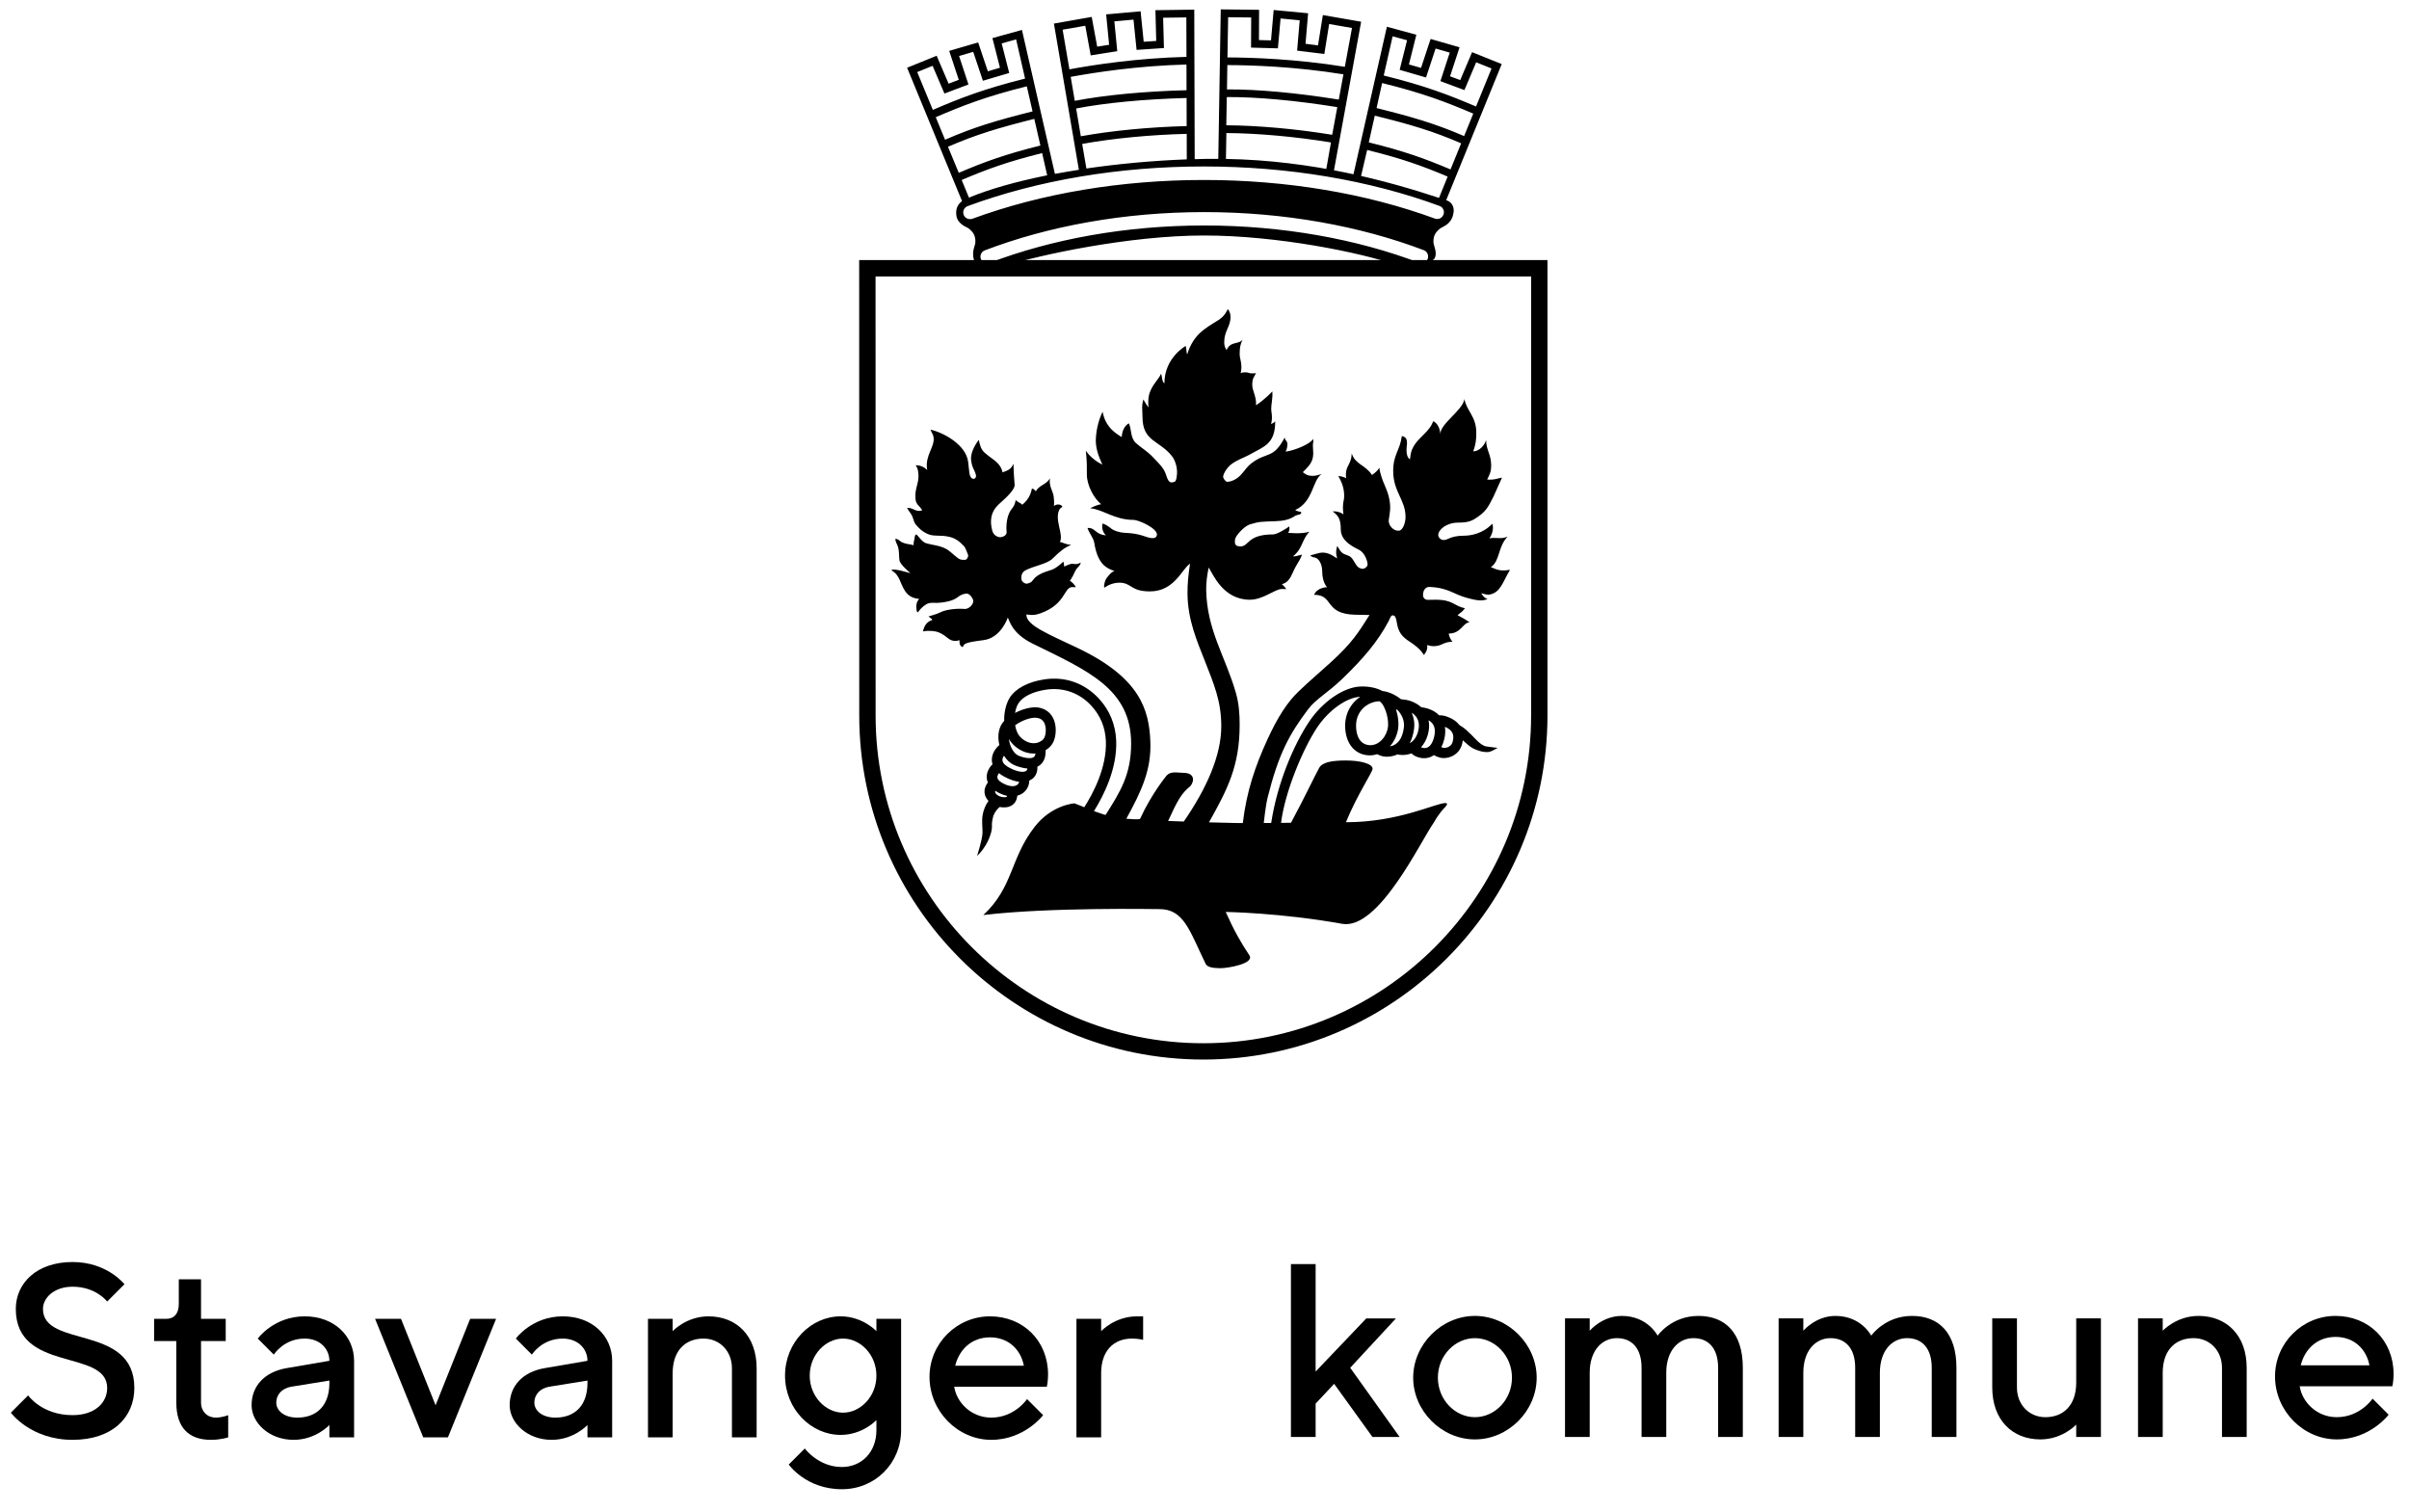 <?xml version="1.0" encoding="utf-8"?>
<!-- Generator: Adobe Illustrator 24.0.3, SVG Export Plug-In . SVG Version: 6.00 Build 0)  -->
<svg version="1.1" id="Layer_1" xmlns="http://www.w3.org/2000/svg" xmlns:xlink="http://www.w3.org/1999/xlink" x="0px" y="0px"
	 viewBox="0 0 390.18 244.81" style="enable-background:new 0 0 390.18 244.81;" xml:space="preserve">
<g>
	<g>
		<path d="M2.56,211.99c0-4.2,3.4-7.6,9.2-7.6c5.6,0,8.4,3.6,8.4,3.6l-2.8,2.8c0,0-1.8-2.4-5.6-2.4c-3,0-4.8,1.8-4.8,3.6
			c0,6.4,14.8,2.4,14.8,12.8c0,4.8-3.6,8.4-10,8.4c-6.8,0-10-4.4-10-4.4l2.8-2.8c0,0,2.2,3.2,7.2,3.2c3.6,0,5.6-2,5.6-4.4
			C17.35,218.39,2.56,222.39,2.56,211.99z"/>
		<path d="M28.96,207.19h3.6v6.4h4v3.6h-4v9.96c0,1.44,1,2.44,2.4,2.44c1,0,2-0.4,2-0.4v3.6c0,0-1.2,0.4-2.8,0.4c-3.6,0-5.6-2-5.6-6
			v-10h-3.6v-3.6h2c1.2,0,2-0.8,2-2.4V207.19z"/>
		<path d="M53.35,232.79v-2c0,0-2.2,2.4-5.8,2.4c-4,0-6.8-2.8-6.8-5.6c0-3.2,2.2-5.4,5.6-6l7-1.2c0-2-1.6-3.6-4-3.6
			c-3.4,0-5,2.6-5,2.6l-2.6-2.6c0,0,2.6-3.6,7.6-3.6c4.8,0,8,3.2,8,7.2v12.4H53.35z M53.35,223.99v-0.4l-6.2,1
			c-1.4,0.24-2.4,1.2-2.4,2.6c0,1.2,1.2,2.4,3.4,2.4C51.35,229.59,53.35,227.59,53.35,223.99z"/>
		<path d="M68.55,232.79l-7.8-19.2h4.2l5.6,14l5.6-14h4.2l-7.8,19.2H68.55z"/>
		<path d="M95.15,232.79v-2c0,0-2.2,2.4-5.8,2.4c-4,0-6.8-2.8-6.8-5.6c0-3.2,2.2-5.4,5.6-6l7-1.2c0-2-1.6-3.6-4-3.6
			c-3.4,0-5,2.6-5,2.6l-2.6-2.6c0,0,2.6-3.6,7.6-3.6c4.8,0,8,3.2,8,7.2v12.4H95.15z M95.15,223.99v-0.4l-6.2,1
			c-1.4,0.24-2.4,1.2-2.4,2.6c0,1.2,1.2,2.4,3.4,2.4C93.15,229.59,95.15,227.59,95.15,223.99z"/>
		<path d="M108.95,215.59c0,0,2.2-2.4,5.8-2.4c4.6,0,7.8,3.2,7.8,8.4v11.2h-4v-11.2c0-2.8-2-4.8-4.6-4.8c-3,0-5,2-5,5.6v10.4h-4
			v-19.2h4V215.59z"/>
		<path d="M141.95,229.99c0,0-2.2,2.4-5.8,2.4c-4.8,0-9-4.2-9-9.6c0-5.4,4.2-9.6,9-9.6c3.6,0,5.8,2.4,5.8,2.4v-2h4v18
			c0,5.4-4.2,9.6-9.6,9.6c-5.8,0-8.6-4-8.6-4l2.6-2.6c0,0,2.2,3,6,3c3.2,0,5.6-2.4,5.6-5.96V229.99z M136.55,228.79
			c2.8,0,5.4-2.6,5.4-6s-2.6-6-5.4-6c-2.8,0-5.4,2.6-5.4,6S133.75,228.79,136.55,228.79z"/>
		<path d="M154.55,224.59c0.4,2.6,2.8,5,6,5c3.8,0,5.8-3,5.8-3l2.6,2.6c0,0-3,4-8.4,4c-5.4,0-10-4.6-10-10.2c0-5.4,4.4-9.8,9.8-9.8
			c5.4,0,9.4,4,9.4,9.4c0,1.2-0.2,2-0.2,2H154.55z M154.71,221.19h11.12c-0.48-2.6-2.48-4.6-5.48-4.6S155.35,218.59,154.71,221.19z"
			/>
		<path d="M183.35,216.79c-3,0-5,2-5,5.6v10.4h-4v-19.2h4v2c0,0,2.2-2.4,5.8-2.4h1v3.8C185.15,216.99,184.35,216.79,183.35,216.79z"
			/>
	</g>
	<path d="M218.69,221.52l8,11.2h-4.4l-6.2-8.6l-3,3.2v5.4h-4v-27.99h4v17.4l8.2-8.6h4.8L218.69,221.52z"/>
	<path d="M238.89,213.12c5.4,0,10,4.6,10,10s-4.6,10-10,10c-5.4,0-10-4.6-10-10S233.49,213.12,238.89,213.12z M238.89,216.72
		c-3.2,0-6,2.8-6,6.4s2.8,6.4,6,6.4c3.2,0,6-2.8,6-6.4S242.09,216.72,238.89,216.72z"/>
	<path d="M278.28,221.52c0-3.2-1.6-4.8-4-4.8c-2.4,0-4.4,2-4.4,5.6v10.4h-4v-11.2c0-3.2-1.6-4.8-4-4.8c-2.4,0-4.4,2-4.4,5.6v10.4h-4
		v-19.2h4v2c0,0,2-2.4,5.2-2.4c4.2,0,5.8,3.2,5.8,3.2s2.2-3.2,6.6-3.2c4.4,0,7.2,2.8,7.2,8.4v11.2h-4V221.52z"/>
	<path d="M312.88,221.52c0-3.2-1.6-4.8-4-4.8c-2.4,0-4.4,2-4.4,5.6v10.4h-4v-11.2c0-3.2-1.6-4.8-4-4.8c-2.4,0-4.4,2-4.4,5.6v10.4h-4
		v-19.2h4v2c0,0,2-2.4,5.2-2.4c4.2,0,5.8,3.2,5.8,3.2s2.2-3.2,6.6-3.2c4.4,0,7.2,2.8,7.2,8.4v11.2h-4V221.52z"/>
	<path d="M336.28,230.72c0,0-2.2,2.4-5.8,2.4c-4.6,0-7.8-3.2-7.8-8.4v-11.2h4v11.2c0,2.8,2,4.8,4.6,4.8c3,0,5-2,5-5.6v-10.4h4v19.2
		h-4V230.72z"/>
	<path d="M350.29,215.52c0,0,2.2-2.4,5.8-2.4c4.6,0,7.8,3.2,7.8,8.4v11.2h-4v-11.2c0-2.8-2-4.8-4.6-4.8c-3,0-5,2-5,5.6v10.4h-4
		v-19.2h4V215.52z"/>
	<path d="M372.48,224.52c0.4,2.6,2.8,5,6,5c3.8,0,5.8-3,5.8-3l2.6,2.6c0,0-3,4-8.4,4c-5.4,0-10-4.6-10-10.2c0-5.4,4.4-9.8,9.8-9.8
		c5.4,0,9.4,4,9.4,9.4c0,1.2-0.2,2-0.2,2H372.48z M372.65,221.12h11.12c-0.48-2.6-2.48-4.6-5.48-4.6S373.28,218.52,372.65,221.12z"
		/>
</g>
<g>
	<g>
		<path d="M139.16,42.12l0.01,73.75c0,30.73,25,55.73,55.73,55.73c30.73,0,55.74-25,55.74-55.73V42.12H139.16z M222.61,42.12h-55.53
			 M247.99,115.87c0,29.27-23.82,53.09-53.09,53.09c-29.27,0-53.08-23.82-53.08-53.09l-0.01-71.1h106.19V115.87z"/>
		<path d="M238.23,118.92c-0.52-0.47-0.95-0.99-1.85-1.49c-0.48-0.62-1.19-1.1-2.13-1.41c-0.42-0.14-0.82-0.18-1.16-0.17
			c-0.46-0.48-1.08-0.86-1.86-1.1c-0.35-0.11-0.72-0.17-1.03-0.21c-0.47-0.43-1.05-0.77-1.74-1.01c-0.48-0.16-1.02-0.25-1.55-0.29
			c-0.72-0.58-1.52-0.98-2.24-1.18c-0.24-0.07-0.49-0.11-0.74-0.14c-0.98-0.53-2.29-0.8-3.67-0.73c-2.7,0.14-6.08,2.48-8.23,5.7
			c-2.44,3.66-5.13,9.82-6.14,16.39l-1.2,0.01c0,0,0.29-2.79,0.62-4.11c1.78-7.08,3.47-10.2,6.56-14.31
			c1.24-1.65,3.21-2.69,5.52-4.91c3.31-3.19,5.73-5.98,7.52-9.36c0.28-0.53,0.33-0.94,0.69-0.94c0.42,0,0.52,0.56,0.61,1.01
			c0.25,1.73,0.85,2.44,2.15,3.28c0.72,0.46,1.68,1.17,2.26,2.12c0,0,0.72-0.74,0.52-1.6c0.41,0.11,0.65,0.18,1.08,0.18
			c1.35,0,1.52-0.71,3.02-0.71c-0.35-0.47-0.52-0.86-0.6-1.33c2.05,0,2.29-1.81,3.39-1.81c-0.83-0.59-1.26-0.78-1.96-1.17
			c0.42-0.37,0.72-0.45,1.2-1.12c-1.88-0.4-1.88-1.38-4.76-1.38c-0.57,0-0.66,0.02-1.22,0.02c-0.5,0-0.8-0.3-0.81-0.78
			c0-1.03,0.66-1.33,0.99-1.31c3.15,0.11,3.94,1.21,6.2,1.79c0.88,0.22,2.36,0.68,3.27,0.14c-0.55-0.04-1.03-0.91-1.03-0.91
			s0.98,0.29,1.29,0.23c1.82-0.34,2.09-1.84,3.37-4.03c-1.35,0.23-1.92,0.1-3.1-0.43c1.5-1,1.1-3.26,2.71-4.94
			c-0.42,0.16-0.73,0.24-1.17,0.24c-0.51,0-0.72-0.03-1.23-0.03c-0.19,0-0.35,0.05-0.54,0.07c0.9-1.37,0.46-2.37,0.46-2.37
			c-1.51,1.62-3.52,1.94-4.57,1.94c-2.4,0-2.63,0.84-3.52,0.68c-0.12-0.02-0.71-0.3-0.66-0.89c0.07-0.74,1.27-1.91,3.25-1.91
			c1.65,0,2.24-0.28,3.19-0.95c1.22-0.87,1.61-1.46,2.51-3.27l1.37-3.06c-0.46,0.03-1.15,0.41-2.4,0.31
			c0.4-0.85,0.65-1.22,0.65-2.32c0-1.73-0.79-2.39-0.82-4.07c-0.26,0.86-1.11,1.82-2.08,1.82c0.4-1.14,0.49-1.81,0.49-3.02
			c0-2.67-1.58-3.53-1.92-5.45c-0.27,1.83-3.93,3.97-3.93,5.73c0,0,0.09-1.48-1.11-2.15c-0.22,0.45-0.32,0.73-0.63,1.13
			c-0.9,1.18-1.85,1.73-2.58,2.98c-0.41,0.71-0.47,1.25-0.57,2.07c-0.85-0.51-0.48-2.31-0.48-2.53c0-0.59-0.07-1.09-0.84-1.24
			c-0.3,2.33-1.4,2.99-1.4,5.65c0,3.41,2,4.66,2,7.46c0,0.8-0.36,2.14-1.08,2.22c-0.83,0.09-1.78-0.85-1.63-1.8
			c0.18-1.17,0.37-1.98,0.05-3.47c-0.31-1.47-0.91-2.28-1.32-3.73c-0.13-0.46-0.21-0.71-0.25-1.2c-0.36,0.55-0.67,0.79-1.2,1.18
			c-1.15-1.73-2.68-1.65-3.29-3.5c0,1.6-0.94,2.05-0.94,3.33c0,0.26,0,0.44,0.05,0.7c0,0-0.58-0.35-1.28-0.35
			c0.66,1.12,0.95,2.09,0.95,3.22c0,0.71-0.2,0.93-0.2,1.83c0,0.63,0.09,1.14,0.09,1.14s-0.71-0.56-1.76-0.48
			c0.89,0.67,1.32,1.19,1.32,2.9c0,2.07,2.32,2.96,3.07,3.39c0.86,0.5,1.28,1.84,1.27,2.29c-0.01,0.49-0.63,0.72-0.71,0.72
			c-0.4,0-0.76-0.11-1.1-0.58c-0.34-0.48-0.69-1.33-1.25-1.53c-1.1-0.39-1.15-0.41-1.85-1.59c0,0-0.36,0.96-0.06,1.8
			c0.03,0.1-0.01,0.21-0.01,0.21s-0.04-0.02-0.11-0.08c-0.59-0.41-1.58-1.08-2.79-0.78c-0.75,0.19-1.37,0.37-1.37,0.37
			c0,0.18,0.52,0.33,0.52,0.33c0.82,0,1.38,1.13,1.38,2.23c0,1.85,0.79,2.6,0.79,2.6s-1.58,0-2.11,1.23c3.29,0,1.54,3.11,6.69,3.23
			c0.59,0.01,2.29,0.04,2.29,0.04c-1.76,2.78-2.77,4.49-6.3,7.69c-2.4,2.18-3.4,2.98-5.19,4.7c-1.81,1.73-3.37,4.12-5.07,7.83
			c-1.92,4.2-3.34,8.28-3.96,13.48c-1.84,0-3.28-0.08-5.48-0.12c2.99-5.33,4.97-9.11,4.97-15.81c0-1.78-0.12-3.5-0.64-5.26
			c-1.73-5.92-4.66-10.06-4.78-16.56c-0.02-1.16,0.16-2.53,0.41-3.64c0.7,1.11,2.34,5.22,6.67,5.22c2.14,0,4.08-1.74,5.16-1.74
			l0.72,0.02c-0.25-0.45-0.71-0.8-0.71-0.8c1.43-0.35,1.58-1.74,2.35-3.02c0.4-0.67,0.67-1.08,0.92-1.77l-1.02,0.26l-0.45,0.03
			c1.6-1.29,1.36-2.54,2.65-4c-1.22,0.43-3.42,0.18-3.42,0.18c0.33-0.54,0.17-1.03,0.17-1.03c-0.45,0.34-1.97,1.29-2.61,1.29
			c-4.62,0-3.78,2.33-5.73,1.89c-0.65-0.14-0.43-0.94-0.43-1.07c0-0.52,1.44-2.14,2.39-2.44c1.58-0.49,1.94-0.43,3.98-0.51
			c1.49-0.05,2.41-0.23,3.45-0.93c0.37-0.16,0.9-0.11,0.9-0.51c0-0.14-0.76-0.12-0.97-0.39c2.93-1.33,2.75-4.8,4.26-5.81
			c-0.59,0.18-1.01,0.29-1.46,0.29c-0.74,0-1.06-0.19-1.58-0.59c0.81-0.86,1.69-1.53,1.69-3.04c0-0.51-0.06-0.79-0.06-1.3
			c0-0.41,0.12-0.63,0.06-1.06c-0.45,0.8-2.91,1.86-4.48,2.07c0.26-0.45,0.29-0.95,0.29-1.29c0-0.46-0.59-0.72-0.39-1.1
			c-1.86,3.66-2.96,2.37-5.39,4.24c-0.9,0.69-1,1.12-1.79,1.94c-0.67,0.71-1.54,1.09-2.19,1.09c-0.27,0-0.65-0.63-0.65-0.78
			c0-0.5,0.62-1.52,1.31-2.05c0.89-0.68,1.97-1.04,2.79-1.47c2.45-1.4,4.34-1.73,4.34-5.49c-0.2,0.23-0.4,0.3-0.67,0.45
			c0.09-0.4,0.14-0.64,0.14-1.06c0-0.68-0.12-0.9-0.12-1.47c0-0.72,0.27-1.67,0.18-2.77c0,0-1.04,1.17-2.64,2.25
			c0.09-1.46-0.61-2.34-0.61-3.31c0-1.01,0.24-1.21,0.61-1.88c-0.26,0.01-0.44,0.02-0.7,0.02c-0.5,0-0.43-0.17-1.06-0.17
			c-0.27,0-0.5,0.02-0.73,0.15c0.08-0.35,0.12-0.54,0.12-0.93c0-1.13-0.28-1.39-0.28-2.26c0-1.1,0.16-1.58,0.49-2.28
			c-0.63,0.88-1.96,0.2-2.61,1.72c-0.31-0.52-0.38-0.74-0.38-1.31c0-1.78,1.02-2.52,1.02-4.04c0-0.54-0.14-0.9-0.45-1.3
			c-0.16,0.38-0.53,1.19-1.59,1.84c-2.22,1.37-3.98,2.32-4.99,5.53c-0.14-0.47-0.09-0.88-0.23-1.39c0,0-3.45,1.89-3.45,6.06
			c-0.46-0.28-0.33-1.29-0.57-1.54c-0.17,0.43-0.35,0.65-0.63,1.02c-0.81,1.07-1.41,2.07-1.41,3.38c0,0.38-0.02,0.67,0.06,1.04
			c-0.39-0.41-0.85-1.3-0.85-1.3c-0.33,1.13-0.15,1.64-0.15,2.81c0,4.05,2.71,3.77,4.76,6.36c0.6,0.76,0.84,1.91,0.84,2.52
			c0,0.37-0.05,1.67-0.48,1.67c-0.21,0-0.78,0.5-1.22-0.9c-0.36-1.17-0.75-1.6-2.16-3.06c-1.09-1.14-1.89-1.5-2.84-2.37
			c-0.88-0.81-0.67-2.33-1.11-3.16c-1.15,0.64-1.15,2.22-1.15,2.22c-2.48-1.41-2.86-3.01-3.1-4.09c-0.75,1.49-1.1,3.37-1.1,4.73
			c0,1.2,0.44,2.49,1.06,3.82c-0.59-0.29-0.92-0.5-1.43-0.91c-0.55-0.45-0.83-0.76-1.25-1.33c0.19,1.81,0.17,2.35,0.17,3.85
			c0,1.79,1.17,3.89,2.31,4.81c-0.88,0.15-1.78,0.66-1.78,0.66c2.07,0.16,3.91,1.88,7.03,1.88c0.82,0,3.79,1.33,3.79,2.37
			c0,0.12-0.05,0.56-0.63,0.58c-0.99,0.03-1.5-0.55-3.52-0.78c-0.77-0.09-1.62,0-2.7-0.45c-0.78-0.32-0.78-0.7-1.93-1.13
			c-0.07-0.03-0.32,1.11,0.51,1.91c-1.76-0.14-1.7-1.29-2.98-1.19c0.31,0.93,0.97,1.58,1.1,2.41c0.57,3.65,2.17,4.17,3.28,4.56
			c-0.59,0.2-0.8,0.58-1.22,1.06c-0.31,0.36-0.56,1.23-0.44,1.65c0,0,1.05-0.82,2.41-0.82c2.08,0,1.78,1.41,4.99,1.41
			c4.02,0,5.22-3.74,6.49-4.48c-0.25,1.65-0.43,3.15-0.41,4.86c0.04,4.25,1.54,7.66,2.82,10.91c1.46,3.74,2.65,6.45,2.65,10.56
			c0,4.8-2.45,10.18-6.07,15.42c-1.3-0.05-2.54-0.09-2.54-0.09c1.58-3.45,2.17-4.47,3.6-5.64c0.72-0.86,0.66-2.14-1.06-2.15
			c-1.04-0.01-2.09-0.32-2.77,0.42c0,0-2.45,2.94-4.3,7.01c-0.09,0.19-2.05,0.02-2.24,0c2.53-4.6,4.08-8.01,3.89-12.55
			c-0.21-5.05-1.61-10.26-11.79-15.11c-4.63-2.21-8.35-3.66-8.29-5.42c0-0.02,0.39,0.04,0.41,0.04c0.57,0.07,1.03,0.08,1.93-0.25
			c3.97-1.44,3.71-4.07,5.01-4.23c0.19-0.02,0.45,0.04,0.65,0.02c-0.11-0.35-0.63-0.86-0.95-1.04c0.43-0.58,0.57-0.99,0.9-1.64
			c0.27-0.54,0.74-0.7,0.86-1.3c-0.27,0.13-0.47,0.21-0.77,0.24l-0.69-0.06c-0.2,0.02-1.05,0.34-1.2,0.47
			c-0.07-0.2-0.06-0.63-0.17-0.81c-0.32,0.3-1.04,1-1.85,1.31c-0.31,0.12-1.65,0.44-2.46,1.07c-0.88,0.67-0.52,0.95-1.55,1.18
			c-0.32,0.07-0.87-0.32-0.91-0.65c-0.03-0.28-0.14-1.07,0.62-1.49c1.32-0.72,3.51-1.02,4.42-1.92c1.27-1.27,1.97-1.77,3-2.22
			c-0.72-0.03-1.13-0.29-1.81-0.48c0.62-1.23-0.91-3.54-0.11-5.2c0.17-0.36,0.4-0.29,0.5-0.55c-0.22-0.26-0.48-0.34-0.81-0.3
			c-0.23,0.03-0.35,0.12-0.56,0.21c0.08-0.52,0-1.18-0.04-1.54c-0.1-0.81-0.8-1.65-0.6-2.91c-0.6,1.05-1.7,1.05-2.3,2.1
			c-0.16-0.24-0.33-0.38-0.62-0.46c-0.21,1.12-0.7,1.92-1.57,2.64c-0.13-0.27-1.09-0.55-1.04-0.85c-0.25,1.54-0.81,1.25-1.27,2.72
			c-0.19,0.62-0.33,1.65-0.22,2.52c0.06,0.51-0.48,0.8-0.97,0.86c-0.27,0.03-1.1-0.15-1.34-1.03c-0.75-2.7,0.62-3.93,1.34-4.57
			c0.78-0.69,2.37-2.13,2.27-2.91c-0.06-0.47-0.19-2.66-0.19-3.37c-0.39,0.79-0.67,0.99-1.76,1.38c-0.39-1.64-1.51-1.96-2.89-3.17
			c-0.6-0.52-0.79-1.22-0.96-2.1c-0.33,0.42-1.41,1.96-1.25,3.26c0.17,1.38,0.5,1.42,0.77,2.39c0.1,0.37-0.11,0.7-0.41,0.67
			c-0.43-0.05-0.59-0.58-0.64-0.98c-0.07-0.53-0.11-1.02-0.2-1.77c-0.33-2.71-3.87-4.72-6.1-5.22c0.18,0.5,0.45,0.75,0.51,1.29
			c0.18,1.49-1.34,2.86-1.08,4.96c0.01,0.11,0.01,0.18,0.05,0.28c-0.57-0.51-1.09-0.75-1.89-0.77c0.31,0.4,0.38,0.74,0.44,1.24
			c0.21,1.69-0.67,2.46-0.44,4.34c0.1,0.81,0.67,1.03,1.07,1.71c-0.11,0.04-0.23,0.09-0.34,0.1c-0.84,0.1-1.27-0.57-2.11-0.47
			c0.39,0.78,0.66,0.75,0.98,1.74c0.3,0.93,0.29,0.8,0.96,1.52c0.38,0.41,1.06,0.85,1.58,1.03c1.04,0.37,1.93,0.05,3.36,0.4
			c0.97,0.24,1.59,0.71,2.32,1.48c0.29,0.31,0.49,1.01,0.7,1.48c0.04,0.09-0.12,0.73-0.49,0.75c-0.38,0.02-0.74,0.04-1.15-0.25
			c-0.81-0.59-1.41-1.33-2.25-1.67c-1.24-0.51-1.67-0.4-2.98-0.78c-0.42-0.17-0.76-0.54-1.04-0.89c-0.18-0.21-0.45-0.56-0.54-0.51
			c-0.23,0.15-0.2,0.44-0.26,0.74c-0.08,0.39-0.17,0.61-0.12,1c-0.72-0.21-1.19-0.15-1.88-0.47c-0.44-0.2-0.63-0.61-1.1-0.55
			c0,0.08,0.02,0.1,0.03,0.17c0.05,0.4,0.23,0.59,0.36,0.97c0.29,0.85,0.17,1.39,0.28,2.28c0.09,0.73,1.49,1.81,1.77,2.13
			c-0.04,0.01-2.85-0.92-3.07-0.46c1.39,0.75,1.35,2.04,2.22,3.35c0.55,0.83,1.29,1.19,2.28,1.27c-0.49,0.56-0.51,1.11-0.42,1.84
			c0.02,0.15,0.07,0.28,0.21,0.34c0.43-0.61,1.24-1.43,1.97-1.52c0.58-0.07,0.96,0.04,1.79-0.06c3.16-0.39,2.37-1.25,4.11-1.46
			c0.45-0.06,1.05,0.71,1.1,1.16c0.07,0.56-0.71,1.39-1.41,1.33c-1.49-0.13-3.12,0.17-3.73,0.46c-0.89,0.42-0.91,0.38-2.12,0.76
			c0.22,0.17,0.52,0.32,0.64,0.57c-0.88,0.24-1.34,0.94-1.52,1.85c0.29-0.04,0.46-0.09,0.76-0.09c0.98-0.01,1.57,0.07,2.36,0.53
			c1.03,0.59,1.34,1.4,2.81,0.99c-0.01,0.17-0.03,0.28-0.01,0.45c0.04,0.31,0.21,0.57,0.51,0.66c0.27-0.49,0.05-0.72,3.37-1.13
			c2.84-0.35,3.93-3.63,3.93-3.66c0.26,0.36,0.55,2.51,4.02,4.22c8.87,4.37,15.96,7.29,15.96,16.18c0,5.05-1.77,7.82-4.13,11.56
			c-0.1-0.02-0.19-0.04-0.29-0.06l-1.6-0.55c1.52-2.43,3.79-6.85,3.6-11.41c-0.11-2.62-1.05-4.91-2.79-6.8
			c-2.32-2.51-5.45-3.63-8.81-3.13c-2.64,0.39-4.69,1.47-5.63,2.95c-0.58,0.92-0.95,2.34-0.91,3.78c-0.17,0.18-0.31,0.37-0.42,0.55
			c-0.54,0.9-0.66,2.11-0.36,3.36c-0.51,0.42-1.23,1.3-1.22,2.4c0,0.21,0.03,0.45,0.11,0.71c-0.7,0.66-1.24,1.82-0.76,2.95
			c-0.43,0.58-0.61,1.2-0.51,1.8c0.07,0.44,0.28,0.83,0.62,1.19c-0.49,0.65-0.8,1.48-0.94,2.21c-0.2,1.06,0,2.19-0.03,2.97
			c-0.05,1.19-0.89,3.73-0.89,3.73c1.35-1.19,2.54-3.55,2.41-5.01c-0.04-0.45,0.23-1.48,0.23-1.48c0.26-0.67,0.65-1.12,1.04-1.44
			c0.22,0.04,0.46,0.07,0.7,0.07c0.44,0,0.9-0.09,1.29-0.35c0.31-0.2,0.78-0.66,0.85-1.55c0.5-0.13,0.85-0.36,1.04-0.52
			c0.59-0.49,0.91-1.22,0.9-1.93c0.17-0.07,0.34-0.16,0.49-0.27c0.59-0.45,0.87-1.16,0.83-1.98c0.13-0.06,0.25-0.13,0.37-0.22
			c0.69-0.52,1.01-1.34,0.96-2.45c0.57-0.33,1.01-0.8,1.26-1.34c0.46-1,0.58-2.67-0.07-3.91c-0.48-0.9-1.28-1.47-2.32-1.65
			c-1.08-0.18-2.56,0.21-3.82,0.87c0.11-0.62,0.3-1.18,0.56-1.58c0.67-1.06,2.34-1.88,4.46-2.19c2.8-0.41,5.41,0.51,7.34,2.61
			c1.47,1.59,2.26,3.52,2.35,5.73c0.17,4.27-2.09,8.5-3.5,10.7c-0.86-0.36-1.6-0.63-1.6-0.63s-3.65,0.23-6.41,3.77
			c-4.03,5.15-3.44,9.77-8.34,14.32c10.79-1.28,27.45-0.96,28.51-0.96c3.97,0,4.86,3.42,7.51,8.89c0.27,0.49,1.09,0.68,2.42,0.68
			c1.09,0,5.64-0.73,4.62-2.14c-1.31-1.97-2.36-3.76-3.8-6.97c0,0,9.02,0.14,18.84,1.92c5.94,1.08,12.74-13.42,14.87-16.4
			c0,0,0.68-1.32,1.88-2.56c0.09-0.17,0.25-0.21,0.25-0.44c0-0.12-0.12-0.16-0.23-0.16c-1.6,0-7.55,3.11-16.14,3.11
			c1.84-4.5,4.32-8.11,4.32-8.67c0-0.78-1.92-1.33-4.3-1.33c-2.18,0-3.83,0.24-4.36,1.21c-0.83,1.53-2.45,4.97-4.56,8.88l-1.61,0.01
			c0.65-5.12,3.58-12.04,5.85-15.45c1.84-2.76,4.75-4.85,6.92-4.96c0.02,0,0.03,0,0.05,0c-1.27,0.86-2.11,2.17-2.36,3.7
			c-0.18,1.08-0.05,2.31,0.33,3.27c0.54,1.37,1.59,2.24,2.95,2.46c0.63,0.1,1.26,0.05,1.84-0.14c0.46,0.26,0.97,0.4,1.47,0.41
			c0.67,0.01,1.28-0.13,1.82-0.38c0.19,0.05,0.39,0.08,0.6,0.09c0.08,0,0.15,0.01,0.23,0.01c0.5,0,0.97-0.09,1.41-0.26
			c0.4,0.37,0.91,0.62,1.51,0.73c0.19,0.04,0.38,0.05,0.57,0.05c0.58,0,1.11-0.17,1.57-0.5c0.3,0.18,0.63,0.32,0.99,0.41
			c0.2,0.05,0.4,0.07,0.61,0.07c1.14,0,2.41-0.66,2.87-1.97c0.08-0.23,0.17-0.54,0.21-0.91c0.12,0.1,0.23,0.2,0.35,0.31
			c0.55,0.49,1.06,0.95,1.75,1.2c0.68,0.24,1.09,0.4,1.88,0.4c0.68,0,1.56-0.68,1.68-0.69c0,0-0.86-0.07-1.88-0.23
			C239.78,120.73,238.68,119.33,238.23,118.92z M163.05,129.04c-0.26,0.17-1,0.03-1.29-0.14c-0.34-0.2-0.55-0.42-0.58-0.6
			c-0.01-0.07,0-0.15,0.03-0.23c0.2,0.14,0.42,0.27,0.67,0.39c0.45,0.22,0.87,0.35,1.24,0.44
			C163.12,128.95,163.1,129.01,163.05,129.04z M164.79,127.08c-0.45,0.37-1.24,0.32-2.17-0.13c-0.6-0.29-0.86-0.56-0.97-0.73
			c-0.24-0.37-0.04-0.75,0.15-1.01c0.24,0.2,0.53,0.4,0.89,0.59c0.85,0.46,1.66,0.73,2.38,0.82
			C165.04,126.78,164.95,126.95,164.79,127.08z M166.22,124.84c-0.37,0.28-1.36,0.23-2.75-0.51c-0.5-0.27-1.09-0.69-1.11-1.22
			c-0.01-0.25,0.11-0.51,0.25-0.72c0.43,0.68,0.98,1.2,1.6,1.49c0.17,0.08,1.12,0.5,2.19,0.58
			C166.39,124.6,166.34,124.75,166.22,124.84z M167.45,122.61c-0.5,0.37-1.79,0.09-2.53-0.25c-0.55-0.26-1.06-0.96-1.33-1.82
			c-0.09-0.29-0.14-0.59-0.17-0.87c0.23,0.41,0.52,0.78,0.88,1.1c1.03,0.92,2.23,1.35,3.41,1.26
			C167.69,122.27,167.61,122.49,167.45,122.61z M167.99,116.26c0.53,0.09,0.9,0.34,1.13,0.78c0.38,0.72,0.31,1.82,0.03,2.43
			c-0.14,0.31-0.6,0.71-1.26,0.85c-0.82,0.17-1.7-0.11-2.47-0.8c-0.56-0.5-0.87-1.25-1-2.06
			C165.43,116.7,167.06,116.1,167.99,116.26z M224.76,117.99c-0.39,1.75-1.75,2.9-3.17,2.67c-0.79-0.13-1.34-0.6-1.67-1.43
			c-0.32-0.82-0.33-1.78-0.23-2.4c0.18-1.1,0.79-2.04,1.71-2.63c0.62-0.4,1.35-0.62,2.03-0.63c0.13,0.09,0.24,0.19,0.34,0.29
			C224.37,114.54,225.06,116.62,224.76,117.99z M227.38,117.85c-0.23,1.79-1.03,2.84-2.26,3.03c0.6-0.67,1.05-1.53,1.27-2.53
			c0.23-1.04,0.08-2.31-0.27-3.43c0.05,0,0.1-0.01,0.16-0.01C227.01,115.65,227.53,116.66,227.38,117.85z M229.66,118.55
			c-0.25,0.87-0.72,1.49-1.33,1.81c0.34-0.64,0.58-1.41,0.7-2.3c0.13-0.97-0.04-1.85-0.38-2.63
			C229.69,116.07,230.06,117.17,229.66,118.55z M232.29,119.31c-0.22,0.94-0.72,2.01-1.79,1.82c-0.12-0.02-0.23-0.06-0.34-0.1
			c0.48-0.53,0.86-1.2,1.09-2c0.25-0.85,0.28-1.65,0.13-2.38C232.28,117.15,232.59,118.05,232.29,119.31z M235.24,120.27
			c-0.26,0.73-1.11,0.93-1.52,0.83c-0.1-0.02-0.18-0.06-0.27-0.1c0.2-0.38,0.36-0.82,0.48-1.31c0.17-0.71,0.2-1.38,0.1-1.98
			c0.6,0.25,1,0.58,1.21,0.99C235.51,119.29,235.35,119.94,235.24,120.27z"/>
	</g>
	<path d="M231.16,42.75l1.13-0.8c0.17-0.26,0.25-0.52,0.25-0.84c0-0.48-0.11-0.85-0.21-1.18c-0.08-0.28-0.16-0.51-0.16-0.82
		c0-0.83,0.25-1.37,0.89-1.95c0.21-0.18,0.37-0.27,0.57-0.37c0.22-0.11,0.45-0.24,0.74-0.45c0.75-0.58,0.98-1.35,1.06-1.93
		s0-1.58-1.19-2l8.99-22.03l-4.8-1.93l-1.92,4.52l-1.65-0.61l1.54-4.7l-4.69-1.35l-1.55,4.69l-1.96-0.56l1.2-4.81l-4.77-1.3
		l-5.44,24.01l1.23,0.28l1.01-4.33c5.62,1.38,8.94,2.58,13.04,4.31l-1.4,3.45c-8.32-2.74-20.39-6.06-34.51-6.31l0.07-4.19
		c4.94,0.02,11.2,0.58,16.94,1.52l-0.78,4.44l1.24,0.23l4.43-24.22l-6.2-1.08l-0.79,4.91l-2.02-0.26l0.42-4.94l-5.58-0.53
		l-0.43,4.92l-1.95-0.05l0.02-4.9l-6.21-0.07l-0.4,24.21c-0.66,0-1.32-0.01-1.99,0c-0.61,0.01-1.22,0.03-1.83,0.05l-0.07-24.22
		l-6.29,0.09l0.13,4.98l-2.03,0.13l-0.5-4.93l-5.58,0.5l0.48,4.92l-1.93,0.31l-0.89-4.82l-6.12,1.08l4.04,23.68
		c-1.32,0.21-2.63,0.43-3.88,0.66l-5.34-23.31l-4.78,1.32l1.22,4.8L160,11.55l-1.57-4.68l-4.69,1.37l1.55,4.69l-1.65,0.62
		l-1.93-4.52l-4.79,1.94l8.9,21.6c-0.64,0.48-0.95,1.09-0.95,1.86c0,0.86,0.26,1.39,0.91,1.91c0.29,0.23,0.53,0.35,0.74,0.45
		c0.21,0.11,0.38,0.19,0.57,0.37c0.64,0.57,0.89,1.12,0.89,1.95c0,0.31-0.07,0.54-0.16,0.82c-0.1,0.33-0.21,0.69-0.21,1.18
		c0,0.32,0.02,1.35,0.8,1.87 M225.56,5.88l2.34,0.64l-1.2,4.79l4.27,1.24l1.55-4.69l2.29,0.66l-1.51,4.62l3.89,1.45l1.9-4.5l2.49,1
		l-2.51,6.16c-4.39-1.87-8.23-3.36-14.95-5.02L225.56,5.88z M223.86,13.45c6.63,1.63,10.42,3.1,14.76,4.95l-1.48,3.64
		c-4.68-2.02-8.29-3.07-14.18-4.54L223.86,13.45z M221.7,23.06l0.97-4.33c5.82,1.44,9.38,2.49,13.99,4.48l-1.72,4.23
		C230.78,25.68,227.4,24.46,221.7,23.06z M198.92,2.79l3.73,0.04l-0.02,4.88l4.35,0.12l0.43-4.84l3.1,0.3l-0.42,4.91l4.41,0.54
		l0.78-4.85l3.7,0.64l-1.16,6.29c-7.92-1.28-15.15-1.51-19.01-1.52L198.92,2.79z M198.79,10.54c3.81,0.01,10.96,0.23,18.8,1.5
		l-0.75,4.09c-6.78-1.09-13.18-1.68-18.11-1.65L198.79,10.54z M198.7,15.72c4.86-0.03,11.18,0.55,17.9,1.63l-0.83,4.48
		c-5.88-0.96-12.08-1.51-17.15-1.54L198.7,15.72z M192.22,25.81c-5.53,0.21-11.09,0.72-16.26,1.48l-0.68-3.98
		c4.85-0.89,11.11-1.49,16.93-1.63L192.22,25.81z M172.11,4.81l3.67-0.64l0.88,4.8l4.3-0.68l-0.47-4.83l3.1-0.28l0.5,4.9l4.43-0.3
		l-0.13-4.91l3.76-0.05l0.02,6.39c-8.02,0.2-15.17,1.31-18.96,2.02L172.11,4.81z M173.42,12.45c3.74-0.69,10.81-1.8,18.75-2
		l0.01,4.16c-6.86,0.18-13.26,0.79-18.1,1.72L173.42,12.45z M174.3,17.57c4.76-0.92,11.09-1.52,17.89-1.7l0.01,4.55
		c-5.96,0.15-12.15,0.74-17.14,1.65L174.3,17.57z M148.56,11.67l2.49-1.01l1.92,4.49l3.89-1.47l-1.52-4.61l2.29-0.67l1.57,4.68
		l4.26-1.26l-1.22-4.79l2.34-0.65l1.45,6.35c-6.72,1.68-10.56,3.18-14.94,5.07L148.56,11.67z M151.56,18.98
		c4.33-1.86,8.11-3.35,14.75-5l0.93,4.06c-5.89,1.48-9.49,2.55-14.17,4.59L151.56,18.98z M153.54,23.77c4.61-2,8.16-3.05,13.98-4.52
		l0.99,4.32c-5.71,1.42-9.08,2.65-13.22,4.42L153.54,23.77z M155.76,29.15c4.08-1.74,7.4-2.95,13.03-4.36l0.82,3.6
		c-4.98,1.01-9.35,2.23-12.67,3.62L155.76,29.15z M195.03,38.14c11.91,0,25.35,2.77,31.02,4.73l-63.29,0.19
		C168.36,41.29,182.92,38.14,195.03,38.14z M157.1,35.49c-0.44,0-0.86-0.27-1.02-0.71c-0.21-0.57,0.08-1.19,0.65-1.4
		c11.39-4.2,24.61-6.42,38.25-6.42c13.6,0,26.8,2.21,38.17,6.39c0.57,0.21,0.86,0.83,0.65,1.4c-0.21,0.57-0.84,0.86-1.4,0.65
		c-11.13-4.09-24.07-6.25-37.41-6.25c-13.38,0-26.34,2.17-37.49,6.28C157.36,35.47,157.23,35.49,157.1,35.49z M159.88,42.65
		c-0.44,0-0.85-0.27-1.01-0.7c-0.21-0.56,0.07-1.19,0.63-1.4c10.24-3.91,22.49-6.2,35.57-6.2c12.98,0,25.32,2.28,35.54,6.17
		c0.56,0.21,0.84,0.84,0.63,1.4c-0.21,0.56-0.84,0.84-1.4,0.63c-9.98-3.8-22.05-6.03-34.77-6.03c-12.81,0-24.79,2.24-34.79,6.05
		C160.14,42.63,160,42.65,159.88,42.65z"/>
</g>
</svg>
